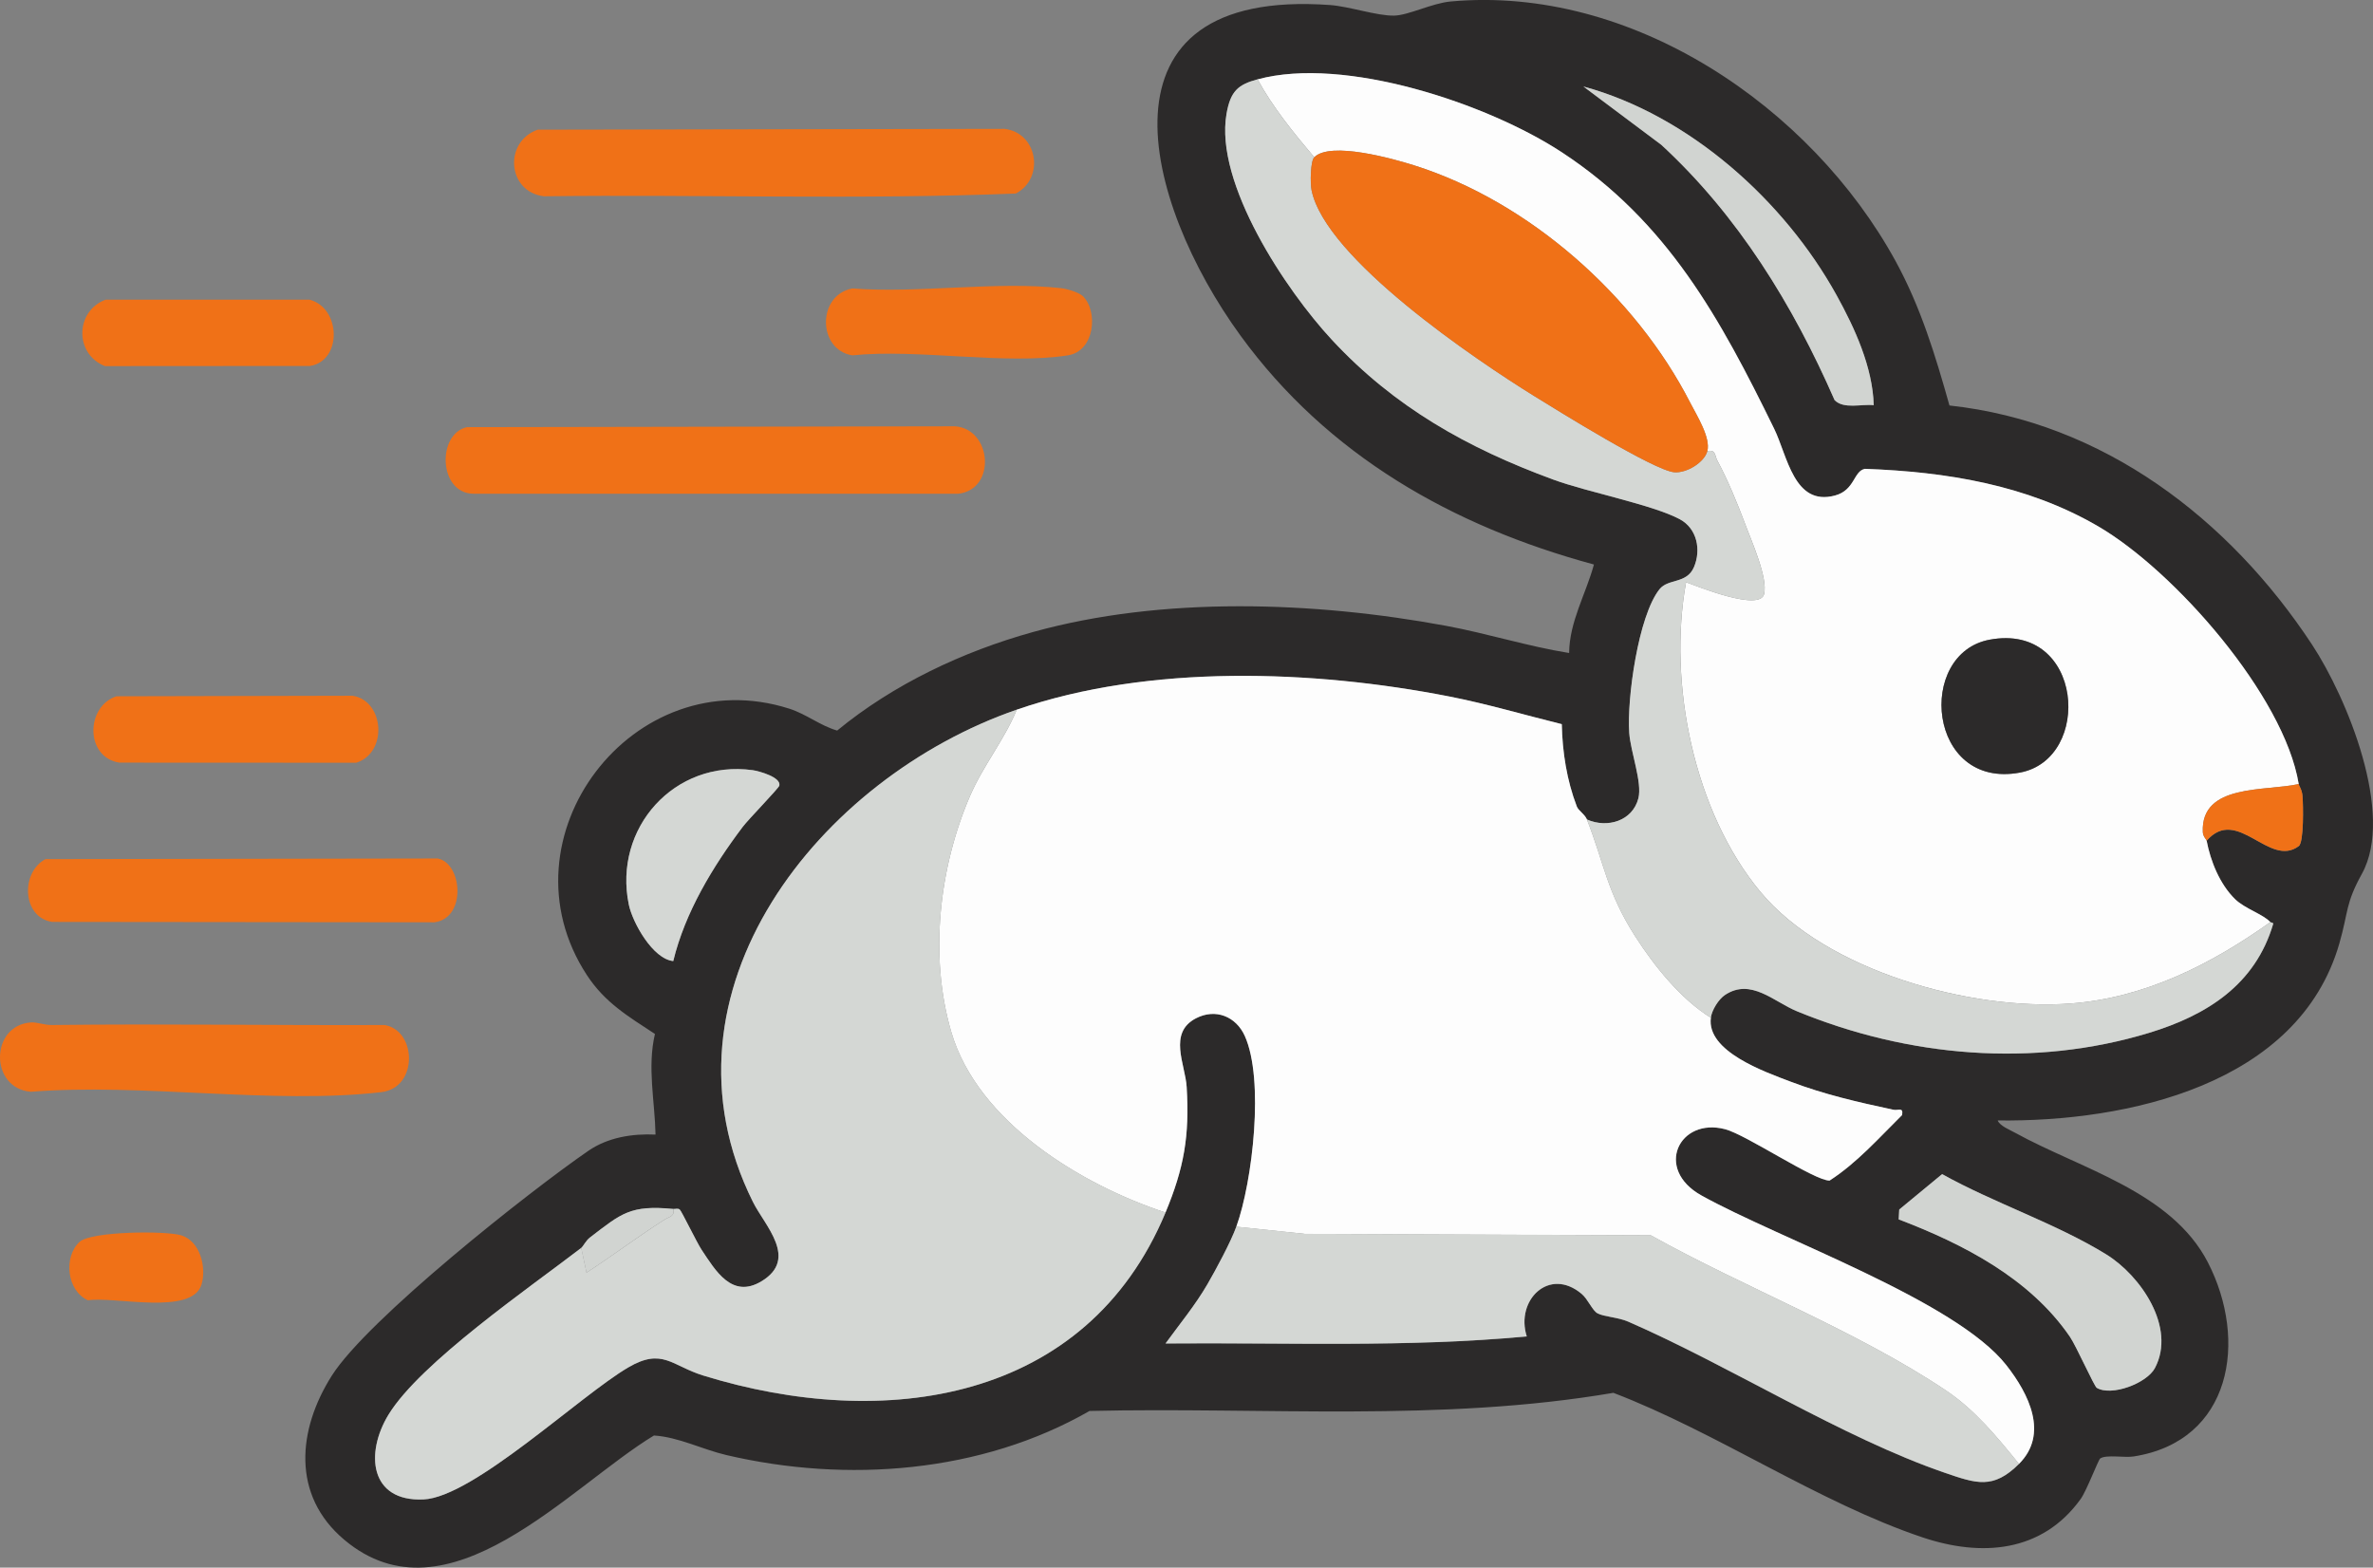 <?xml version="1.0" encoding="UTF-8"?>
<svg id="Layer_2" data-name="Layer 2" xmlns="http://www.w3.org/2000/svg" viewBox="0 0 670.11 442.71">
  <rect x="0" y="0" width="670.11" height="442.71" fill="#808080" stroke="none"/>
  <defs>
    <style>
      .cls-1 {
        fill: #d1d4d1;
      }

      .cls-2 {
        fill: #2c2a2a;
      }

      .cls-3 {
        fill: #f07117;
      }

      .cls-4 {
        fill: #d4d7d4;
      }

      .cls-5 {
        fill: #fdfdfd;
      }
    </style>
  </defs>
  <g id="Layer_1-2" data-name="Layer 1">
    <g>
      <path class="cls-3" d="M131.84,120.63l137.81-.24c10.46.71,11.78,17.78,1,19.04h-137.04c-9.79-.19-10.25-16.9-1.76-18.8Z"/>
      <path class="cls-3" d="M151.84,36.62l131.81-.23c9.39,1.09,11.45,13.9,3.22,18.26-44.2,1.78-88.88.24-133.26.78-10.36-1.23-11.46-15.38-1.77-18.81Z"/>
      <path class="cls-3" d="M8.76,288.74c1.66-.11,3.76.75,5.82.73,31.32-.38,62.67.13,93.99,0,9.12,1.43,9.65,17.74-.92,18.96-30.46,3.53-67.74-2.61-98.93-.11-11.69-.96-11.57-18.78.04-19.58Z"/>
      <path class="cls-3" d="M12.83,242.62l110.77-.18c6.95,1.3,8.24,16.84-.92,18.02l-107.99-.11c-8.48-1.32-8.9-14-1.85-17.73Z"/>
      <path class="cls-3" d="M32.84,196.63l66.73-.15c8.95,1.4,10.03,16.06,1.04,18.92l-66.92-.03c-9.67-1.53-9.54-15.81-.84-18.73Z"/>
      <path class="cls-3" d="M305.85,83.69c4.32,4.32,3.28,15.48-4.28,16.66-17.82,2.78-42.34-1.9-60.88,0-9.83-1.55-10.03-16.99,0-18.89,18.69,1.44,40.69-2.12,58.97-.08,1.66.18,5.09,1.2,6.2,2.31Z"/>
      <path class="cls-3" d="M29.84,84.63h57.57c8.93,2.33,9.25,17.26.15,18.72l-57.92.04c-8.68-3.42-8.42-15.56.19-18.76Z"/>
      <path class="cls-3" d="M22.44,350.73c3.26-3.05,24.38-3.2,28.74-1.87,5.31,1.63,7.18,8.95,5.74,13.85-2.62,8.91-24.77,3.31-32.08,4.5-6.01-2.71-6.96-12.21-2.4-16.48Z"/>
      <path class="cls-2" d="M564.13,316.42c.56,1.53,3.51,2.69,4.98,3.51,18.43,10.18,44.07,16.56,54.39,36.61,11.32,22,6.75,50.43-20.98,54.77-2.62.41-7.71-.59-9.44.56-.53.35-3.84,9.13-5.53,11.47-10.92,15.14-28.03,16.4-44.68,10.81-29.24-9.81-58.21-29.71-87.27-40.81-48.84,8.33-98.58,3.98-147.93,5.12-30.55,17.54-68.56,20.42-102.56,12.45-6.85-1.61-13.49-5.08-20.44-5.52-23.88,14.45-58.25,54.05-87.47,29.43-14.95-12.6-13.13-31.13-3.5-46.33,10.05-15.86,55.64-51.94,72.48-63.52,5.47-3.76,12.37-4.87,18.94-4.56-.2-9.45-2.37-18.99-.17-28.42-7.59-4.99-14.13-8.83-19.25-16.67-25.31-38.77,13.11-89.26,57.19-75.19,4.88,1.56,8.72,4.8,13.52,6.18,15.9-13.08,35.49-22.32,55.28-27.82,36.65-10.18,79.41-8.64,116.6-1.77,11.73,2.17,23.16,5.82,34.82,7.69.07-8.86,4.75-16.69,7-24.99-40.02-10.85-75.2-30.84-99.83-64.68-27.32-37.52-43.37-98.26,25.32-93.32,5.39.39,13.21,3.07,18.03,2.99,4.09-.06,10.7-3.5,16-3.99,51.2-4.69,101.81,29.75,125.66,73.31,7.09,12.95,11.24,26.62,15.22,40.78,43.39,4.7,79.03,32.01,102.42,67.58,9.84,14.97,23.37,47.8,14.05,64.67-4.7,8.51-3.77,10.61-6.36,19.64-11.49,40.05-60.06,50.47-96.49,50.02ZM355.13,22.41c-5.5,1.49-7.64,3.32-8.76,9.74-3.42,19.62,16.79,49.85,29.73,63.79,17.73,19.1,38.28,30.58,62.51,39.49,9.67,3.56,28.15,7.11,35.78,11.22,4.88,2.63,6.05,8.67,3.98,13.51-2.05,4.8-7.27,3.15-9.74,6.26-6,7.55-9.22,30.98-8.54,40.54.39,5.43,3.72,14.02,2.59,18.47-1.63,6.42-8.75,8.56-14.55,5.99-.56-1.43-2.4-2.48-2.85-3.65-2.83-7.36-4.08-15.33-4.25-23.26-10.53-2.59-21.03-5.71-31.69-7.8-38.51-7.56-84.85-9.2-122.21,3.71-55.59,19.2-104.12,79.5-74.52,139.02,3.32,6.67,12.96,16.04,2.44,22.4-8.36,5.06-13-2.98-16.94-8.89-1.33-1.99-5.66-10.96-6.17-11.36-.54-.43-1.22-.11-1.81-.16-12.15-1.17-14.63,1.24-23.5,8.03-1.22.93-1.9,2.51-2.5,2.97-14.36,11.06-45.43,32.39-54.42,47.08-6.62,10.82-5.37,24.63,9.87,23.95,14.04-.63,44.12-29.24,57.81-37.27,9.65-5.66,12.28-.48,21.2,2.28,50.97,15.74,108.11,7.75,130.54-46.04,5.23-12.53,6.83-21.64,5.98-35.48-.39-6.36-5.33-15.26,2.64-19.39,5.56-2.88,11.31-.47,13.77,4.98,5.55,12.28,2.23,41.11-2.39,53.89-1.55,4.28-5.79,12.17-8.19,16.31-3.42,5.87-7.83,11.21-11.8,16.68,34.02-.29,68.12,1.18,102-1.99-3.25-10.23,6.33-19.74,15.51-12.01,1.81,1.53,3.02,4.73,4.5,5.5,1.92.99,5.74,1.07,8.66,2.34,28.75,12.52,60.3,32.68,89.34,42.66,8.97,3.08,13.72,4.76,20.98-2.48,8.45-8.42,2.86-19.72-3.58-27.92-14.33-18.23-63.98-35.61-86.09-47.91-13.4-7.46-6.31-22.13,6.71-18.7,6.03,1.59,25.25,14.59,29.49,14.5,7.78-5.04,13.92-12.03,20.46-18.49.44-2.36-1.06-1.21-2.45-1.51-10.05-2.16-19.42-4.28-29.07-7.95-7.21-2.74-23.76-8.5-22.47-18.03.29-2.15,2.18-5.24,4.04-6.46,7.31-4.81,13.75,1.94,20.29,4.63,31.28,12.87,66.71,16.04,99.44,6.09,16.34-4.97,30-13.61,35.05-30.81-.03-.38-.67-.3-.81-.45-2.09-2.26-7.21-3.79-9.99-6.51-4.32-4.24-6.92-10.74-8.01-16.49,8.69-9.98,17.67,7.8,26.02,1.52,1.47-1.1,1.26-11.59,1.05-14.14-.15-1.86-.97-2.77-1.07-3.38-4.07-24.88-35.09-60.24-56.69-72.81-20.12-11.7-42.82-15.37-65.8-16.2-3.26.63-2.78,6.02-8.48,7.54-11.56,3.09-13.37-11.14-17.17-18.89-15.24-31.13-30.06-58.42-59.95-78.05-20.97-13.77-61.37-27.25-85.91-20.59ZM529.13,114.42c-.32-10.74-5.33-21.71-10.48-31.02-14.82-26.81-41.69-50.85-71.51-58.97l22.01,16.48c21.64,19.94,37.2,45.24,48.92,72.08,2.59,2.66,7.6,1.05,11.07,1.44ZM190.12,271.41c3.31-13.73,11.18-26.72,19.61-37.9,1.63-2.16,10.18-10.91,10.35-11.67.53-2.38-5.81-4.11-7.54-4.35-22.09-3.03-39.44,16.38-34.97,37.97,1.06,5.11,6.79,15.37,12.55,15.94ZM536.17,344.35c18.21,6.93,37.09,16.67,48.36,33.15,1.76,2.58,6.87,14,7.57,14.42,4.14,2.49,14.15-1.25,16.44-5.59,6.06-11.49-4.06-26.11-13.75-32.09-14.12-8.72-31.76-14.53-46.35-22.67l-12.11,10-.15,2.77Z"/>
      <path class="cls-5" d="M287.13,200.41c37.36-12.91,83.7-11.27,122.21-3.71,10.67,2.09,21.16,5.21,31.69,7.8.17,7.93,1.43,15.9,4.25,23.26.45,1.17,2.28,2.22,2.85,3.65,4.89,12.4,5.58,20.4,13.58,32.92,5.37,8.4,12.95,17.85,21.42,23.08-1.28,9.53,15.26,15.28,22.47,18.03,9.65,3.67,19.02,5.79,29.07,7.95,1.39.3,2.89-.85,2.45,1.51-6.54,6.46-12.68,13.45-20.46,18.49-4.24.09-23.46-12.91-29.49-14.5-13.02-3.43-20.11,11.24-6.71,18.7,22.11,12.31,71.76,29.68,86.09,47.91,6.45,8.2,12.03,19.5,3.58,27.92-6.16-7.61-12.48-15.32-20.7-20.8-25.21-16.84-56.65-28.92-83.25-43.75l-97.6-.4-19.46-2.04c4.62-12.78,7.94-41.61,2.39-53.89-2.46-5.45-8.2-7.86-13.77-4.98-7.97,4.12-3.03,13.02-2.64,19.39.85,13.84-.76,22.95-5.98,35.48-23.85-7.85-53.05-25.58-60.5-51-6.26-21.38-3.47-46.31,5.31-66.68,3.68-8.53,9.66-15.75,13.18-24.32Z"/>
      <path class="cls-5" d="M649.13,221.41c-9.29,2.13-27.67-.21-27.08,13.54.06,1.34,1,2.07,1.08,2.46,1.09,5.75,3.69,12.25,8.01,16.49,2.78,2.73,7.9,4.25,9.99,6.51-16.78,11.95-35.5,21.43-56.51,22.99-28.13,2.08-68.94-9.24-87.47-31.51-18.76-22.55-26.21-58.93-21.02-87.47,3.24,1.19,20.84,8.35,22.04,3.33,1.09-4.57-3.51-14.83-5.29-19.59-2.17-5.82-4.99-12.68-7.93-18.12-.75-1.39-.38-3.17-2.82-2.63,1-3.81-3.02-10.14-4.83-13.67-15.4-30.13-45.5-56.81-77.96-67.04-5.96-1.88-23.64-6.86-28.21-2.29-5.81-6.86-11.73-14.14-16-22,24.54-6.66,64.94,6.83,85.91,20.59,29.89,19.62,44.71,46.92,59.95,78.05,3.79,7.75,5.6,21.97,17.17,18.89,5.69-1.52,5.21-6.9,8.48-7.54,22.98.84,45.68,4.5,65.8,16.2,21.61,12.57,52.62,47.93,56.69,72.81ZM561.86,180.65c-20.85,3.87-17.54,42.38,8.54,37.53,20.66-3.84,18.01-42.46-8.54-37.53Z"/>
      <path class="cls-4" d="M287.13,200.41c-3.52,8.57-9.5,15.79-13.18,24.32-8.78,20.37-11.57,45.3-5.31,66.68,7.44,25.43,36.65,43.15,60.5,51-22.43,53.79-79.57,61.78-130.54,46.04-8.92-2.76-11.55-7.94-21.2-2.28-13.69,8.03-43.77,36.64-57.81,37.27-15.24.68-16.49-13.12-9.87-23.95,8.99-14.7,40.06-36.02,54.42-47.08l1.49,6.99c7.45-4.83,14.58-10.24,22.06-14.99,1.3-.83,2.92-.86,2.45-3,.58.06,1.26-.27,1.81.16.51.4,4.84,9.37,6.17,11.36,3.94,5.91,8.58,13.95,16.94,8.89,10.51-6.36.88-15.72-2.44-22.4-29.6-59.52,18.93-119.82,74.52-139.02Z"/>
      <path class="cls-4" d="M355.13,22.41c4.27,7.86,10.19,15.14,16,22-1.11,1.11-1.15,7.39-.77,9.28,3.9,19.34,46.45,47.97,62.85,58.14,6.69,4.14,33.83,21,39.53,21.53,3.54.33,8.56-2.79,9.38-5.95,2.43-.53,2.06,1.24,2.82,2.63,2.94,5.43,5.76,12.3,7.93,18.12,1.78,4.76,6.38,15.02,5.29,19.59-1.2,5.02-18.8-2.14-22.04-3.33-5.2,28.55,2.26,64.92,21.02,87.47,18.52,22.27,59.33,33.59,87.47,31.51,21.01-1.56,39.74-11.04,56.51-22.99.14.15.77.07.81.45-5.05,17.19-18.7,25.84-35.05,30.81-32.73,9.95-68.16,6.79-99.44-6.09-6.54-2.69-12.98-9.44-20.29-4.63-1.86,1.22-3.75,4.31-4.04,6.46-8.46-5.23-16.05-14.69-21.42-23.08-8-12.51-8.69-20.51-13.58-32.92,5.8,2.57,12.92.43,14.55-5.99,1.13-4.46-2.2-13.05-2.59-18.47-.68-9.56,2.54-32.98,8.54-40.54,2.47-3.11,7.7-1.46,9.74-6.26,2.07-4.84.9-10.89-3.98-13.51-7.64-4.11-26.11-7.66-35.78-11.22-24.23-8.91-44.78-20.39-62.51-39.49-12.94-13.94-33.15-44.17-29.73-63.79,1.12-6.42,3.26-8.25,8.76-9.74Z"/>
      <path class="cls-4" d="M570.13,413.41c-7.27,7.24-12.02,5.56-20.98,2.48-29.04-9.98-60.59-30.14-89.34-42.66-2.92-1.27-6.74-1.35-8.66-2.34-1.49-.77-2.69-3.97-4.5-5.5-9.18-7.73-18.76,1.78-15.51,12.01-33.88,3.18-67.98,1.7-102,1.99,3.98-5.47,8.39-10.81,11.8-16.68,2.41-4.14,6.65-12.02,8.19-16.31l19.46,2.04,97.6.4c26.59,14.83,58.04,26.92,83.25,43.75,8.22,5.49,14.54,13.2,20.7,20.8Z"/>
      <path class="cls-1" d="M536.17,344.35l.15-2.77,12.11-10c14.59,8.15,32.23,13.95,46.35,22.67,9.69,5.98,19.81,20.6,13.75,32.09-2.29,4.34-12.3,8.08-16.44,5.59-.7-.42-5.81-11.84-7.57-14.42-11.27-16.48-30.15-26.23-48.36-33.15Z"/>
      <path class="cls-1" d="M529.13,114.42c-3.47-.39-8.48,1.22-11.07-1.44-11.73-26.84-27.28-52.14-48.92-72.08l-22.01-16.48c29.82,8.12,56.69,32.16,71.51,58.97,5.15,9.31,10.17,20.28,10.48,31.02Z"/>
      <path class="cls-4" d="M190.12,271.41c-5.76-.57-11.49-10.84-12.55-15.94-4.47-21.59,12.89-41,34.97-37.97,1.73.24,8.07,1.97,7.54,4.35-.17.76-8.73,9.51-10.35,11.67-8.44,11.18-16.3,24.17-19.61,37.9Z"/>
      <path class="cls-3" d="M649.13,221.41c.1.61.92,1.52,1.07,3.38.21,2.55.41,13.03-1.05,14.14-8.35,6.28-17.33-11.5-26.02-1.52-.07-.38-1.02-1.11-1.08-2.46-.59-13.76,17.79-11.41,27.08-13.54Z"/>
      <path class="cls-1" d="M190.13,341.41c.47,2.14-1.15,2.17-2.45,3-7.49,4.75-14.62,10.16-22.06,14.99l-1.49-6.99c.59-.46,1.28-2.04,2.5-2.97,8.87-6.79,11.35-9.2,23.5-8.03Z"/>
      <path class="cls-3" d="M482.13,127.41c-.82,3.16-5.84,6.28-9.38,5.95-5.71-.54-32.85-17.39-39.53-21.53-16.41-10.17-58.96-38.8-62.85-58.14-.38-1.89-.34-8.17.77-9.28,4.57-4.57,22.25.41,28.21,2.29,32.46,10.23,62.56,36.91,77.96,67.04,1.81,3.53,5.82,9.86,4.83,13.67Z"/>
      <path class="cls-2" d="M561.86,180.65c26.55-4.93,29.2,33.69,8.54,37.53-26.08,4.85-29.39-33.66-8.54-37.53Z"/>
    </g>
  </g>
</svg>